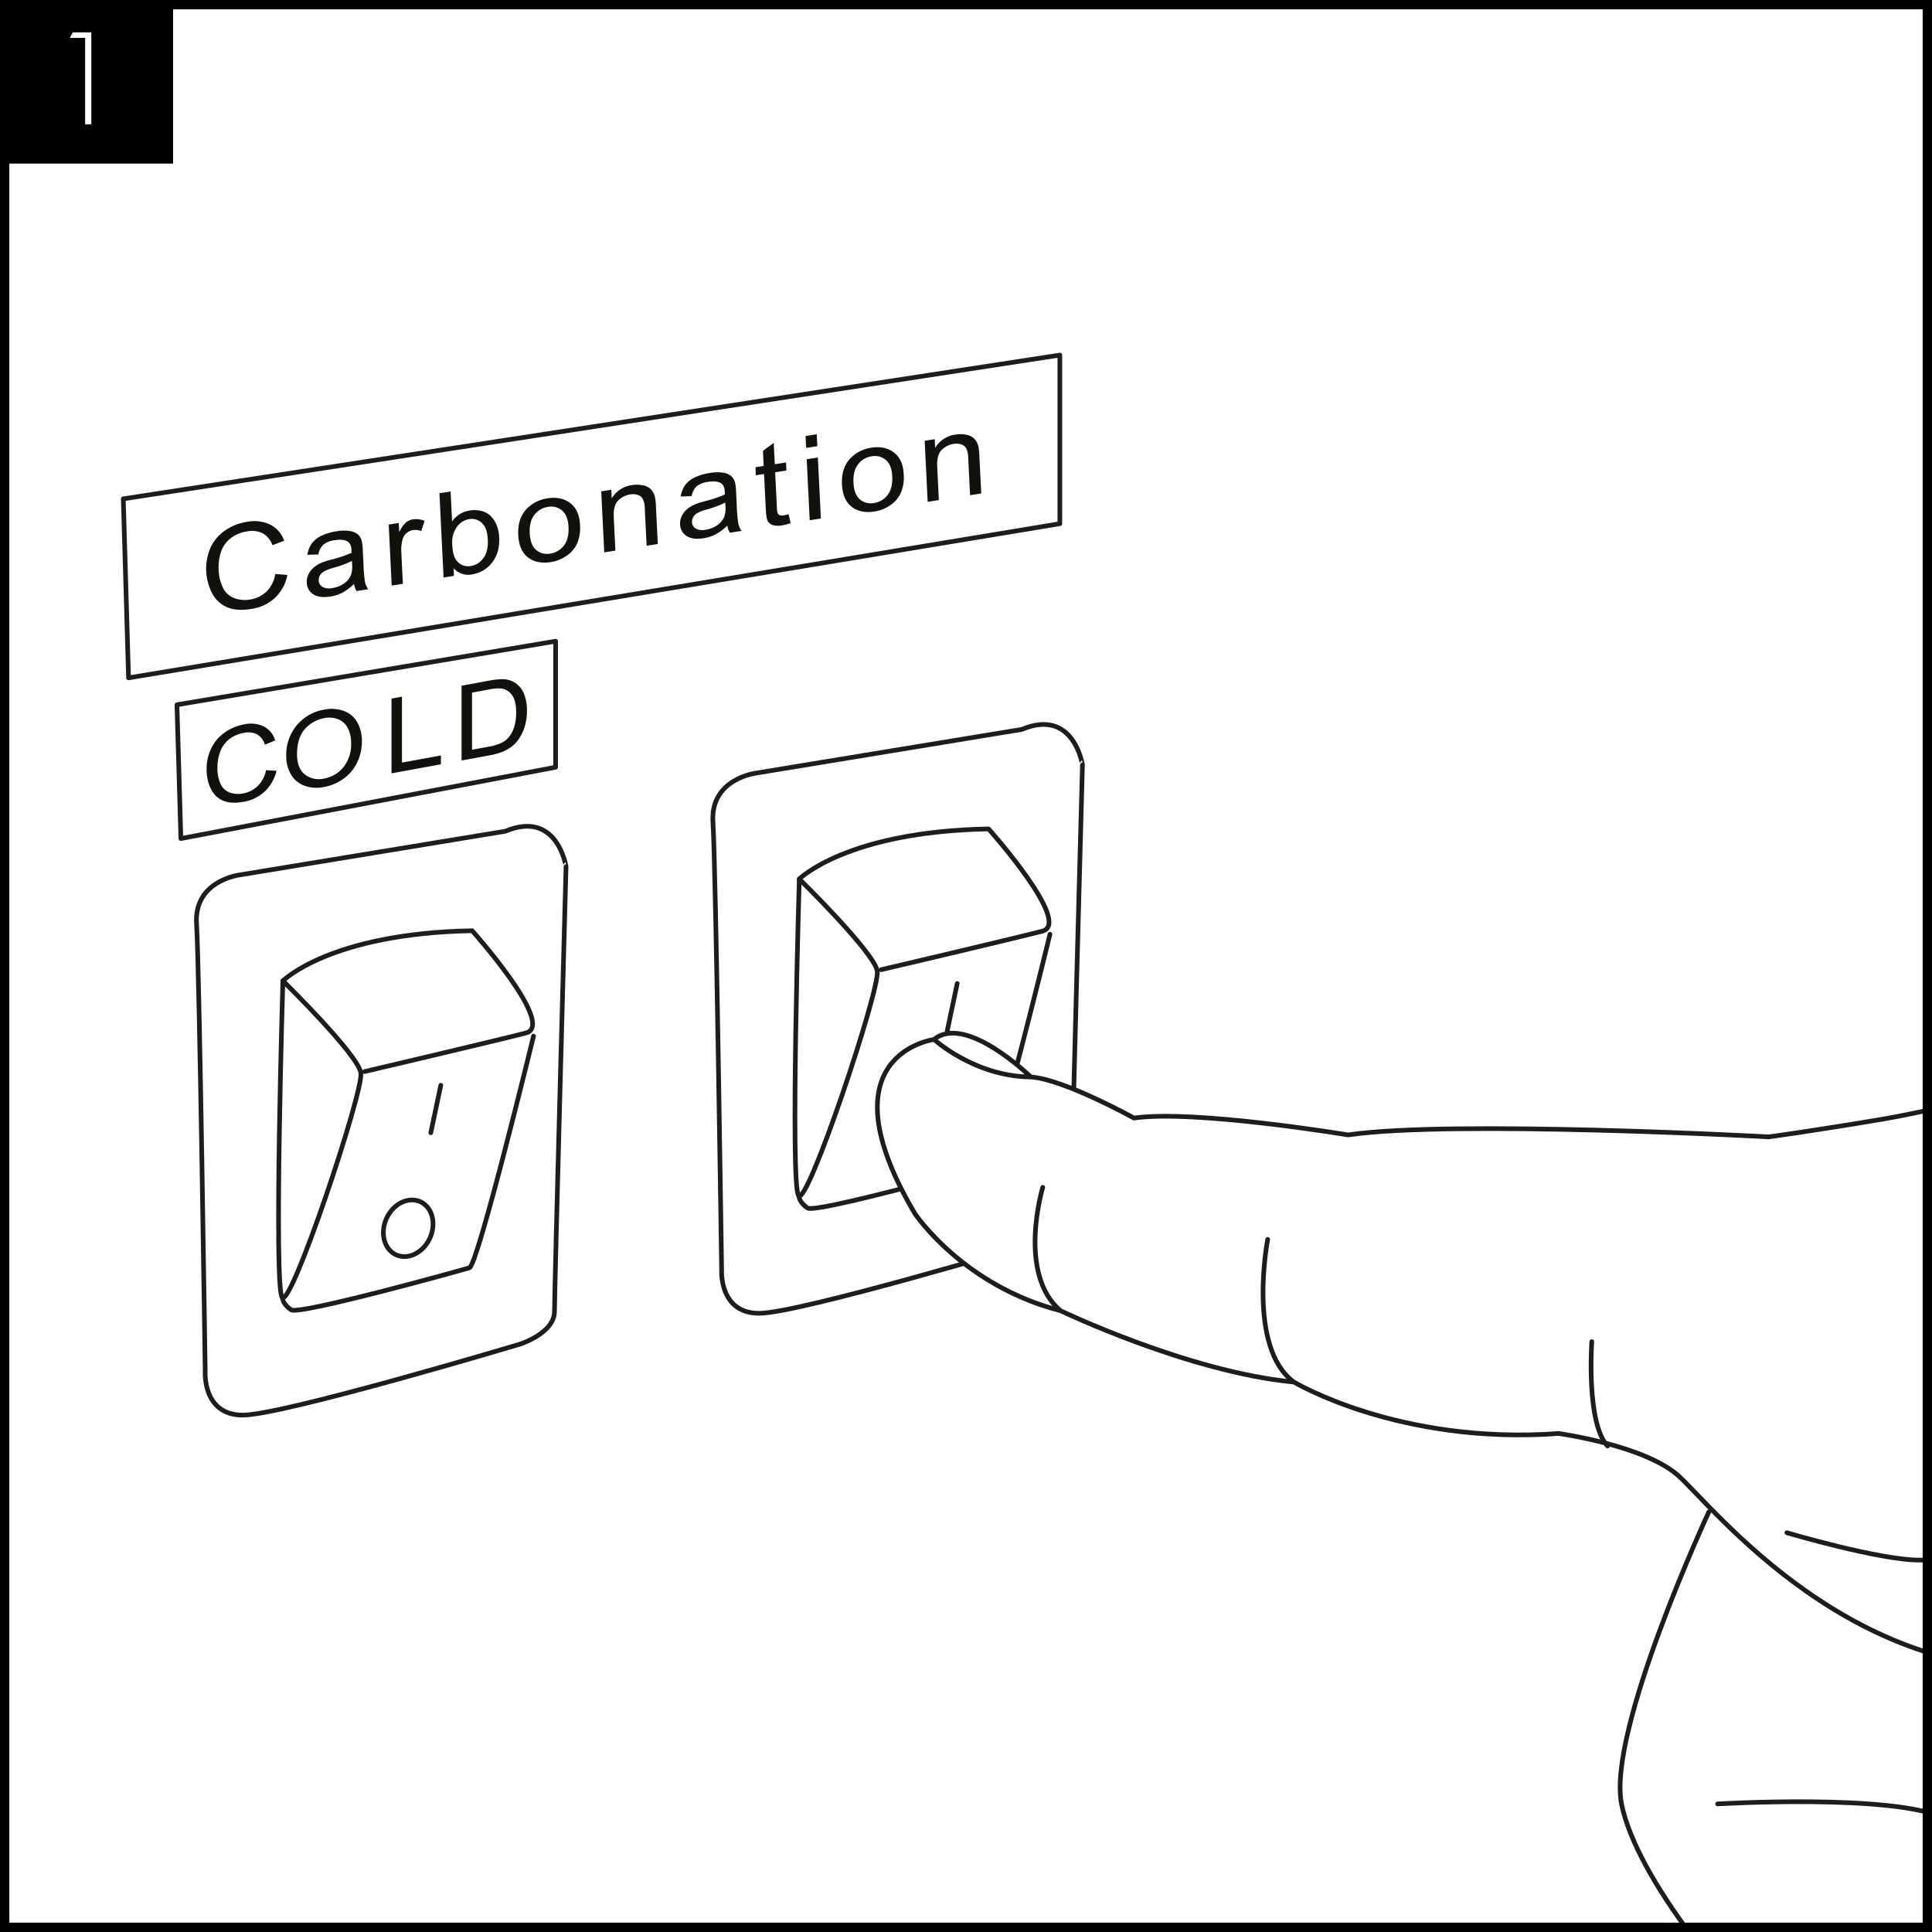 <?xml version="1.0" encoding="UTF-8"?> <svg xmlns="http://www.w3.org/2000/svg" xmlns:xlink="http://www.w3.org/1999/xlink" id="Layer_1" data-name="Layer 1" viewBox="0 0 827.717 827.717"><defs><style>.cls-1,.cls-4,.cls-7{fill:none;}.cls-2{fill:#fff;}.cls-3{clip-path:url(#clip-path);}.cls-4,.cls-7{stroke:#1d1d1b;}.cls-4{stroke-linecap:round;stroke-linejoin:round;stroke-width:2px;}.cls-5{fill:#12110c;}.cls-6{clip-path:url(#clip-path-3);}.cls-8{clip-path:url(#clip-path-8);}</style><clipPath id="clip-path"><rect class="cls-1" x="51.312" y="150.692" width="776.405" height="677.024"></rect></clipPath><clipPath id="clip-path-3"><rect class="cls-1" x="2.486" y="1.191" width="825.231" height="826.525"></rect></clipPath><clipPath id="clip-path-8"><rect class="cls-1" x="2.486" y="923.141" width="825.231" height="826.525"></rect></clipPath></defs><rect class="cls-2" x="-0.002" width="827.72" height="827.72"></rect><g class="cls-3"><path class="cls-4" d="M52.824,213.709l401.238-61.585v72.237L55.074,290.408ZM75.81,301.933l162.227-27.223v53.986l-160.544,30.56Z"></path><path class="cls-5" d="M117.928,245.913l5.213.399a18.358,18.358,0,0,1-5.394,9.888,18.851,18.851,0,0,1-10.15,4.695q-6.305.99-10.366-.774a12.993,12.993,0,0,1-6.343-5.943,22.745,22.745,0,0,1-.693-19.552,17.926,17.926,0,0,1,6.308-7.405,22.513,22.513,0,0,1,9.341-3.66,15.942,15.942,0,0,1,9.974,1.22,12.383,12.383,0,0,1,5.936,6.888l-5.022,1.899a9.626,9.626,0,0,0-4.219-5.117,10.486,10.486,0,0,0-6.574-.788,14.746,14.746,0,0,0-7.408,3.171,12.374,12.374,0,0,0-3.983,6.014,21.012,21.012,0,0,0-.879,7.125,19.223,19.223,0,0,0,1.838,7.809,8.779,8.779,0,0,0,4.761,4.429,12.729,12.729,0,0,0,6.7.665,13.03,13.03,0,0,0,7.227-3.456,13.362,13.362,0,0,0,3.731-7.505"></path><path class="cls-5" d="M150.776,240.307a40.851,40.851,0,0,1-7.729,2.896,20.967,20.967,0,0,0-4.133,1.543,4.814,4.814,0,0,0-1.823,1.733,3.881,3.881,0,0,0-.552,2.207,3.245,3.245,0,0,0,1.592,2.729,6.188,6.188,0,0,0,4.299.517,11.503,11.503,0,0,0,4.866-1.889,8.35,8.35,0,0,0,3.008-3.56,10.632,10.632,0,0,0,.557-4.547Zm.889,9.84a21.135,21.135,0,0,1-4.977,3.75,16.994,16.994,0,0,1-5.233,1.685q-4.656.726-7.257-.987a5.985,5.985,0,0,1-2.762-4.989,7.344,7.344,0,0,1,.768-3.655,8.822,8.822,0,0,1,2.35-2.934,13.841,13.841,0,0,1,3.37-1.994,41.48,41.48,0,0,1,4.224-1.329,50.264,50.264,0,0,0,8.457-2.858c-.005-.608-.02-.997-.025-1.163-.09-1.809-.608-3.005-1.547-3.603-1.271-.807-3.109-1.03-5.524-.65a9.875,9.875,0,0,0-4.932,1.875,7.657,7.657,0,0,0-2.19,4.248l-4.706.142a11.584,11.584,0,0,1,1.878-4.823,10.831,10.831,0,0,1,4.098-3.294,21.733,21.733,0,0,1,6.363-1.922,17.84,17.84,0,0,1,5.911-.133,6.877,6.877,0,0,1,3.425,1.467,5.877,5.877,0,0,1,1.637,2.782,22.527,22.527,0,0,1,.437,4.044l.291,5.91a58.011,58.011,0,0,0,.688,7.771,8.491,8.491,0,0,0,1.366,2.953l-5.002.778a8.157,8.157,0,0,1-1.11-3.071"></path><path class="cls-5" d="M167.812,250.869l-1.281-26.145,4.304-.674.191,3.964a12.907,12.907,0,0,1,2.868-4.144,6.235,6.235,0,0,1,3.023-1.367,9.318,9.318,0,0,1,4.992.66l-1.446,4.372a6.819,6.819,0,0,0-3.556-.413,5.297,5.297,0,0,0-2.777,1.315,5.451,5.451,0,0,0-1.662,2.701,16.922,16.922,0,0,0-.542,5.297l.673,13.685Z"></path><path class="cls-5" d="M193.773,233.44c.156,3.138.728,5.326,1.723,6.579a6.272,6.272,0,0,0,6.283,2.468,8.055,8.055,0,0,0,5.293-3.375q2.162-2.877,1.918-7.875-.249-5.127-2.566-7.215a6.269,6.269,0,0,0-5.424-1.609,8.051,8.051,0,0,0-5.298,3.37,11.508,11.508,0,0,0-1.929,7.657m.708,13.263-4.445.698-1.768-36.095,4.786-.745.628,12.869a11.098,11.098,0,0,1,7.563-4.723,12.321,12.321,0,0,1,4.982.195,8.778,8.778,0,0,1,3.963,2.141,11.202,11.202,0,0,1,2.556,3.873,15.446,15.446,0,0,1,1.115,5.188q.339,6.721-3.074,10.951a13.226,13.226,0,0,1-8.442,5.017,8.337,8.337,0,0,1-8.03-2.644Z"></path><path class="cls-5" d="M226.953,228.453q.249,5.027,2.742,7.153a7.17,7.17,0,0,0,6.072,1.566,8.842,8.842,0,0,0,5.806-3.437q2.252-2.877,1.989-8.027-.241-4.849-2.737-6.973a7.174,7.174,0,0,0-6.042-1.576,8.967,8.967,0,0,0-5.836,3.413q-2.237,2.862-1.994,7.88m-4.917.774q-.362-7.27,3.832-11.445a15.413,15.413,0,0,1,8.734-4.291q5.831-.911,9.693,2.046,3.872,2.955,4.178,9.185a17.308,17.308,0,0,1-1.251,8.198,13.056,13.056,0,0,1-4.535,5.231,16.178,16.178,0,0,1-6.74,2.668q-5.936.926-9.758-2.022-3.827-2.955-4.153-9.57"></path><path class="cls-5" d="M258.87,236.639l-1.286-26.141,4.309-.679.181,3.721a11.841,11.841,0,0,1,8.774-5.715,12.171,12.171,0,0,1,4.731.119,6.372,6.372,0,0,1,3.315,1.728,7.255,7.255,0,0,1,1.652,3.038,22.63,22.63,0,0,1,.477,4.267l.793,16.082-4.791.745-.778-15.907a10.575,10.575,0,0,0-.758-3.959,3.735,3.735,0,0,0-2.084-1.837,6.458,6.458,0,0,0-3.38-.28,9.126,9.126,0,0,0-5.188,2.625q-2.132,2.143-1.883,7.163l.698,14.283Z"></path><path class="cls-5" d="M310.717,215.318a41.197,41.197,0,0,1-7.739,2.896,21.13,21.13,0,0,0-4.123,1.538,4.848,4.848,0,0,0-1.823,1.733,3.9,3.9,0,0,0-.557,2.212,3.245,3.245,0,0,0,1.592,2.729,6.219,6.219,0,0,0,4.299.517,11.539,11.539,0,0,0,4.867-1.889,8.434,8.434,0,0,0,3.013-3.56,10.588,10.588,0,0,0,.552-4.552Zm.884,9.831a20.964,20.964,0,0,1-4.972,3.755,17.115,17.115,0,0,1-5.238,1.69q-4.648.726-7.257-.987a6.009,6.009,0,0,1-2.762-4.989,7.338,7.338,0,0,1,.773-3.655,8.778,8.778,0,0,1,2.35-2.938,13.827,13.827,0,0,1,3.37-1.989,40.897,40.897,0,0,1,4.219-1.329,51.239,51.239,0,0,0,8.462-2.858c-.015-.612-.025-.997-.035-1.163-.08-1.809-.598-3.009-1.537-3.608-1.271-.807-3.119-1.021-5.524-.646a9.793,9.793,0,0,0-4.932,1.87,7.578,7.578,0,0,0-2.19,4.253l-4.706.138a11.614,11.614,0,0,1,1.878-4.818,10.761,10.761,0,0,1,4.098-3.299,21.747,21.747,0,0,1,6.358-1.922,17.851,17.851,0,0,1,5.916-.128,6.878,6.878,0,0,1,3.42,1.462,5.965,5.965,0,0,1,1.637,2.782,23.161,23.161,0,0,1,.437,4.054l.296,5.905a55.243,55.243,0,0,0,.688,7.766,8.352,8.352,0,0,0,1.361,2.952l-4.997.783a8.178,8.178,0,0,1-1.115-3.081"></path><path class="cls-5" d="M337.836,220.305l.884,3.807a20.064,20.064,0,0,1-3.596.959,8.435,8.435,0,0,1-4.078-.133,3.807,3.807,0,0,1-2.119-1.69c-.432-.764-.713-2.483-.844-5.141l-.738-15.043-3.51.551-.166-3.446,3.506-.551-.316-6.475,4.625-3.403.452,9.138,4.811-.755.171,3.446-4.816.755.753,15.29a6.998,6.998,0,0,0,.372,2.397,1.678,1.678,0,0,0,.869.731,3.304,3.304,0,0,0,1.647.066,19.15,19.15,0,0,0,2.094-.503"></path></g><path class="cls-5" d="M346.898,222.886l-1.281-26.145,4.776-.75,1.291,26.145Zm-1.527-30.997-.246-5.098,4.786-.745.251,5.098Z"></path><g class="cls-3"><path class="cls-5" d="M365.651,206.781q.249,5.027,2.732,7.153a7.2,7.2,0,0,0,6.082,1.566,8.856,8.856,0,0,0,5.801-3.437q2.245-2.877,1.989-8.027-.241-4.849-2.737-6.973a7.152,7.152,0,0,0-6.032-1.576,8.942,8.942,0,0,0-5.841,3.413q-2.237,2.862-1.994,7.88m-4.922.769q-.354-7.263,3.837-11.44a15.382,15.382,0,0,1,8.734-4.291q5.816-.911,9.688,2.046,3.88,2.955,4.178,9.185a17.154,17.154,0,0,1-1.251,8.193,13.038,13.038,0,0,1-4.535,5.236,16.115,16.115,0,0,1-6.74,2.668q-5.921.926-9.753-2.022-3.834-2.948-4.158-9.574"></path><path class="cls-5" d="M397.438,214.989l-1.286-26.145,4.309-.674.181,3.721a11.85,11.85,0,0,1,8.779-5.715,12.206,12.206,0,0,1,4.736.119,6.382,6.382,0,0,1,3.31,1.728,7.369,7.369,0,0,1,1.652,3.038,23.258,23.258,0,0,1,.472,4.272l.793,16.073-4.786.75-.783-15.907a10.577,10.577,0,0,0-.758-3.959,3.735,3.735,0,0,0-2.084-1.837,6.424,6.424,0,0,0-3.37-.28,9.124,9.124,0,0,0-5.193,2.625q-2.132,2.143-1.888,7.163l.703,14.283Z"></path></g><g class="cls-6"><path class="cls-5" d="M113.99,329.964l4.484.247a17.943,17.943,0,0,1-5.073,8.896,17.452,17.452,0,0,1-8.958,4.387q-5.478,1.006-8.91-.471a10.243,10.243,0,0,1-5.223-5.146,18.563,18.563,0,0,1-1.792-8.257,20.267,20.267,0,0,1,2.022-9.099,17.586,17.586,0,0,1,5.755-6.716,20.641,20.641,0,0,1,8.218-3.443,13.059,13.059,0,0,1,8.552.875,9.861,9.861,0,0,1,4.83,5.994l-4.415,1.795a7.673,7.673,0,0,0-3.421-4.463,8.584,8.584,0,0,0-5.64-.558,13.563,13.563,0,0,0-6.529,2.969,12.109,12.109,0,0,0-3.687,5.429,19.884,19.884,0,0,0-1.063,6.346,16.872,16.872,0,0,0,1.259,6.902,6.923,6.923,0,0,0,3.917,3.835,10.507,10.507,0,0,0,5.755.45,12.079,12.079,0,0,0,6.379-3.226A13.015,13.015,0,0,0,113.99,329.964Z"></path><path class="cls-5" d="M122.634,324.007a19.886,19.886,0,0,1,4.53-13.317,19.455,19.455,0,0,1,11.696-6.661,15.594,15.594,0,0,1,8.46.565,10.867,10.867,0,0,1,5.743,4.854,16.207,16.207,0,0,1,1.977,8.233,20.333,20.333,0,0,1-2.08,9.1,18.019,18.019,0,0,1-5.895,6.904,20.662,20.662,0,0,1-8.229,3.488,15.326,15.326,0,0,1-8.552-.613,11.022,11.022,0,0,1-5.709-4.914A15.21,15.21,0,0,1,122.634,324.007Zm4.623-.784q0,5.791,3.294,8.516a9.61,9.61,0,0,0,8.264,1.814,13.692,13.692,0,0,0,8.332-4.896,15.426,15.426,0,0,0,3.271-10.148,14.006,14.006,0,0,0-1.398-6.57,7.927,7.927,0,0,0-4.092-3.77,10.549,10.549,0,0,0-6.045-.496,14.481,14.481,0,0,0-8.193,4.597Q127.258,315.992,127.257,323.223Z"></path><path class="cls-5" d="M167.733,331.319V299.292l4.483-.823v28.248l16.688-3.066v3.779Z"></path><path class="cls-5" d="M197.744,325.806V293.778l11.672-2.145a30.157,30.157,0,0,1,6.033-.649,9.875,9.875,0,0,1,4.97,1.381,10.06,10.06,0,0,1,4.01,4.736,18.55,18.55,0,0,1,1.329,7.369,22.867,22.867,0,0,1-.901,6.633,18.948,18.948,0,0,1-2.312,5.088,15.685,15.685,0,0,1-3.086,3.473,16.064,16.064,0,0,1-4.044,2.35,27.038,27.038,0,0,1-5.443,1.546ZM202.228,321.203l7.234-1.329a20.744,20.744,0,0,0,5.259-1.557,9.767,9.767,0,0,0,3.039-2.219,12.673,12.673,0,0,0,2.485-4.509,20.351,20.351,0,0,0,.89-6.336q0-5.024-1.745-7.401a6.714,6.714,0,0,0-4.242-2.837,18.194,18.194,0,0,0-5.801.41l-7.119,1.309Z"></path></g><g class="cls-3"><path class="cls-2" d="M216.537,356.117,102.754,374.825s-19.787,2.335-18.552,21.038,3.711,191.71,3.711,191.71-1.24,18.702,16.076,18.702,118.73-30.399,118.73-30.399,14.841-4.671,14.841-14.022c0-9.356,4.947-190.542,4.947-190.542s-3.711-24.546-25.97-15.195"></path><path class="cls-4" d="M216.537,356.117,102.754,374.825s-19.787,2.335-18.552,21.038,3.711,191.71,3.711,191.71-1.24,18.702,16.076,18.702,118.73-30.399,118.73-30.399,14.841-4.671,14.841-14.022c0-9.356,4.947-190.542,4.947-190.542S238.795,346.766,216.537,356.117Z"></path><path class="cls-2" d="M121.196,420.208s20.32-20.354,81.098-21.456c0,0,36.155,40.419,23.027,43.799-13.123,3.385-69.09,16.524-69.09,16.524"></path><path class="cls-4" d="M121.196,420.208s20.32-20.354,81.098-21.456c0,0,36.155,40.419,23.027,43.799-13.123,3.385-69.09,16.524-69.09,16.524"></path><path class="cls-2" d="M228.584,443.891s-23.865,98.112-27.441,99.242c-3.581,1.13-72.787,20.302-76.367,18.047,0,0-4.897-2.967-3.505-6.902"></path><path class="cls-4" d="M228.584,443.891s-23.865,98.112-27.441,99.242c-3.581,1.13-72.787,20.302-76.367,18.047,0,0-4.897-2.967-3.505-6.902"></path><path class="cls-2" d="M184.578,529.485c-2.431,6.451-8.749,10.225-14.097,8.421-5.349-1.809-7.719-8.502-5.283-14.957,2.426-6.446,8.744-10.215,14.097-8.411s7.714,8.492,5.283,14.948"></path><path class="cls-4" d="M184.578,529.485c-2.431,6.451-8.749,10.225-14.097,8.421-5.349-1.809-7.719-8.502-5.283-14.957,2.426-6.446,8.744-10.215,14.097-8.411S187.009,523.029,184.578,529.485Z"></path><path class="cls-2" d="M121.196,420.208S117.259,550.147,120.84,555.782c3.581,5.639,34.959-88.201,33.764-96.099-1.19-7.899-33.408-39.475-33.408-39.475"></path><path class="cls-4" d="M121.196,420.208S117.259,550.147,120.84,555.782c3.581,5.639,34.959-88.201,33.764-96.099C153.414,451.784,121.196,420.208,121.196,420.208Z"></path><path class="cls-2" d="M863.4,677.691s-73.213,70.457-43.392,109.951c29.822,39.489,69.266,63.479,69.266,63.479s54.556,11.559,78.251-21.812c23.69-33.37,29.38-53.131,3.124-83.003-26.256-29.867-83.484-83.188-107.249-68.615"></path><path class="cls-4" d="M863.4,677.691s-73.213,70.457-43.392,109.951c29.822,39.489,69.266,63.479,69.266,63.479s54.556,11.559,78.251-21.812c23.69-33.37,29.38-53.131,3.124-83.003C944.392,716.439,887.165,663.118,863.4,677.691Z"></path><path class="cls-2" d="M732.086,647.794s-43.648,93.821-37.375,125.093c6.268,31.267,46.631,82.158,82.781,112.67,0,0,80.702-36.422,108.539-68.183,0,0-21.821-32.269-52.623-38.269l.387-5.345s25.844-23.843,28.25-57.232"></path><path class="cls-4" d="M732.086,647.794s-43.648,93.821-37.375,125.093c6.268,31.267,46.631,82.158,82.781,112.67,0,0,80.702-36.422,108.539-68.183,0,0-21.821-32.269-52.623-38.269l.387-5.345s25.844-23.843,28.25-57.232"></path></g><line class="cls-4" x1="383.435" y1="480.591" x2="388.437" y2="499.222"></line><line class="cls-4" x1="188.852" y1="464.985" x2="184.563" y2="485.287"></line><g class="cls-6"><path class="cls-2" d="M437.782,312.496,323.999,331.203s-19.787,2.335-18.552,21.038,3.711,191.71,3.711,191.71-1.24,18.702,16.076,18.702,118.73-30.399,118.73-30.399,14.841-4.671,14.841-14.022c0-9.356,4.947-190.542,4.947-190.542S460.04,303.145,437.782,312.496"></path><path class="cls-4" d="M437.782,312.496,323.999,331.203s-19.787,2.335-18.552,21.038,3.711,191.71,3.711,191.71-1.24,18.702,16.076,18.702,118.73-30.399,118.73-30.399,14.841-4.671,14.841-14.022c0-9.356,4.947-190.542,4.947-190.542S460.04,303.145,437.782,312.496"></path><path class="cls-2" d="M342.441,376.587s20.32-20.354,81.098-21.456c0,0,36.155,40.419,23.027,43.799-13.123,3.385-69.09,16.524-69.09,16.524"></path><path class="cls-4" d="M342.441,376.587s20.32-20.354,81.098-21.456c0,0,36.155,40.419,23.027,43.799-13.123,3.385-69.09,16.524-69.09,16.524"></path><path class="cls-2" d="M449.829,400.27s-23.865,98.112-27.441,99.242c-3.581,1.13-72.787,20.302-76.367,18.047,0,0-4.897-2.967-3.505-6.902"></path><path class="cls-4" d="M449.829,400.27s-23.865,98.112-27.441,99.242c-3.581,1.13-72.787,20.302-76.367,18.047,0,0-4.897-2.967-3.505-6.902"></path></g><line class="cls-4" x1="410.097" y1="421.364" x2="405.808" y2="441.666"></line><g class="cls-6"><path class="cls-2" d="M405.823,485.864c-2.431,6.451-8.749,10.225-14.097,8.421-5.349-1.809-7.719-8.502-5.283-14.957,2.426-6.446,8.744-10.215,14.097-8.411s7.714,8.492,5.283,14.948"></path><path class="cls-4" d="M405.823,485.864c-2.431,6.451-8.749,10.225-14.097,8.421-5.349-1.809-7.719-8.502-5.283-14.957,2.426-6.446,8.744-10.215,14.097-8.411S408.254,479.408,405.823,485.864Z"></path><path class="cls-2" d="M342.441,376.587s-3.937,129.939-.357,135.574c3.581,5.639,34.959-88.201,33.764-96.099-1.19-7.899-33.408-39.475-33.408-39.475"></path><path class="cls-4" d="M342.441,376.587s-3.937,129.939-.357,135.574c3.581,5.639,34.959-88.201,33.764-96.099C374.659,408.163,342.441,376.587,342.441,376.587Z"></path></g><g class="cls-3"><path class="cls-2" d="M1012.412,441.666c-31.293.679-59.006,10.975-80.4,12.29C910.627,455.266,835.4,474.595,806.653,479.46c-28.747,4.861-48.816,7.604-48.816,7.604s-135.78-7.372-180.266-.835c0,0-65.946-10.941-91.77-7.229,0,0-30.043-16.685-44.175-17.596,0,0-27.863-27.28-41.443-16.077,0,0-48.715,6.275-8.196,74.629,0,0,20.501,30.84,62.33,41.573,0,0,54.898,26.34,100.032,30.574,0,0,44.918,27.047,113.426,22.039,0,0,36.551,5.032,51.236,18.052,14.68,13.021,75.735,92.088,168.75,81.954,0,0,61.396,34.808,56.243,47.226-5.143,12.422-44.577,47.468-57.971,55.998-13.389,8.53-197.261,97.381-194.916,183.426,2.335,86.041,91.529,50.155,97.28,49.182,5.745-.964,141.817-76.794,180.482-101.145,38.671-24.356,115.997-73.077,130.512-77.516,0,0,87.276-9.161,159.329-63.584"></path><path class="cls-4" d="M1012.412,441.666c-31.293.679-59.006,10.975-80.4,12.289-21.384,1.31-96.612,20.639-125.359,25.505-28.747,4.861-48.816,7.604-48.816,7.604s-135.78-7.372-180.266-.835c0,0-65.946-10.941-91.77-7.229,0,0-30.043-16.685-44.175-17.596,0,0-27.863-27.28-41.443-16.077,0,0-48.715,6.275-8.196,74.629,0,0,20.501,30.84,62.33,41.573,0,0,54.898,26.34,100.032,30.574,0,0,44.918,27.047,113.426,22.039,0,0,36.551,5.032,51.236,18.052,14.68,13.021,75.735,92.088,168.75,81.954,0,0,61.396,34.808,56.243,47.226-5.143,12.422-44.577,47.468-57.971,55.998-13.389,8.53-197.261,97.381-194.916,183.426,2.335,86.041,91.529,50.155,97.28,49.182,5.745-.964,141.816-76.794,180.482-101.145,38.671-24.356,115.997-73.077,130.512-77.516,0,0,87.276-9.161,159.329-63.584M691.118,1000.798s27.557-27.759,52.607-20.782c25.056,6.983,59.302,44.065,59.011,48.071-.286,4.011-20.089,22.865-20.089,22.865M735.885,772.847s75.579-4.547,97.521,6.261m46.184-10.462,54.119-22.025M543.114,530.992s-9.005,46.391,11.235,61.111M446.748,508.701s-11.169,36.864,7.568,52.827m227.646,13.267s-2.496,34.728,6.73,44.71m76.834,37.149s40.323,11.976,57.373,11.729c17.06-.252,44.497,34.709,65.022,45.422M400.182,445.326s17.322,15.873,41.443,16.077M839.784,905.663s11.707,45.242,55.319,65.349M915.318,858.403s44.682,22.12,53.19,71.387"></path></g><rect class="cls-7" x="2.486" y="1.187" width="825.231" height="826.53"></rect><rect width="74.148" height="70.082"></rect><path class="cls-2" d="M29.891,16.235l1.271-2.35H39.117V53.256H36.465V16.235Z"></path><g class="cls-8"><line class="cls-4" x1="118.957" y1="1280.181" x2="-745.126" y2="808.661"></line></g><g class="cls-8"><line class="cls-4" x1="-745.125" y1="808.123" x2="118.957" y2="1279.648"></line></g><g class="cls-8"><line class="cls-4" x1="126.792" y1="1230.464" x2="890.948" y2="813.47"></line><line class="cls-4" x1="126.302" y1="1230.197" x2="890.458" y2="813.199"></line></g><g class="cls-8"><path class="cls-4" d="M1.588,341.193A27.218,27.218,0,0,1,7.359,338.886a33.616,33.616,0,0,1,6.107-1.092,36.85,36.85,0,0,1,6.228,0A33.616,33.616,0,0,1,25.8,338.886a27.365,27.365,0,0,1,5.776,2.307"></path></g><g class="cls-8"><line class="cls-4" x1="-745.125" y1="770.7" x2="118.957" y2="1242.225"></line><line class="cls-4" x1="126.302" y1="1230.197" x2="-737.78" y2="758.672"></line></g><path d="M823.716,4V823.716H4V4H823.716m4-4H0V827.716H827.716V-0Z"></path></svg> 